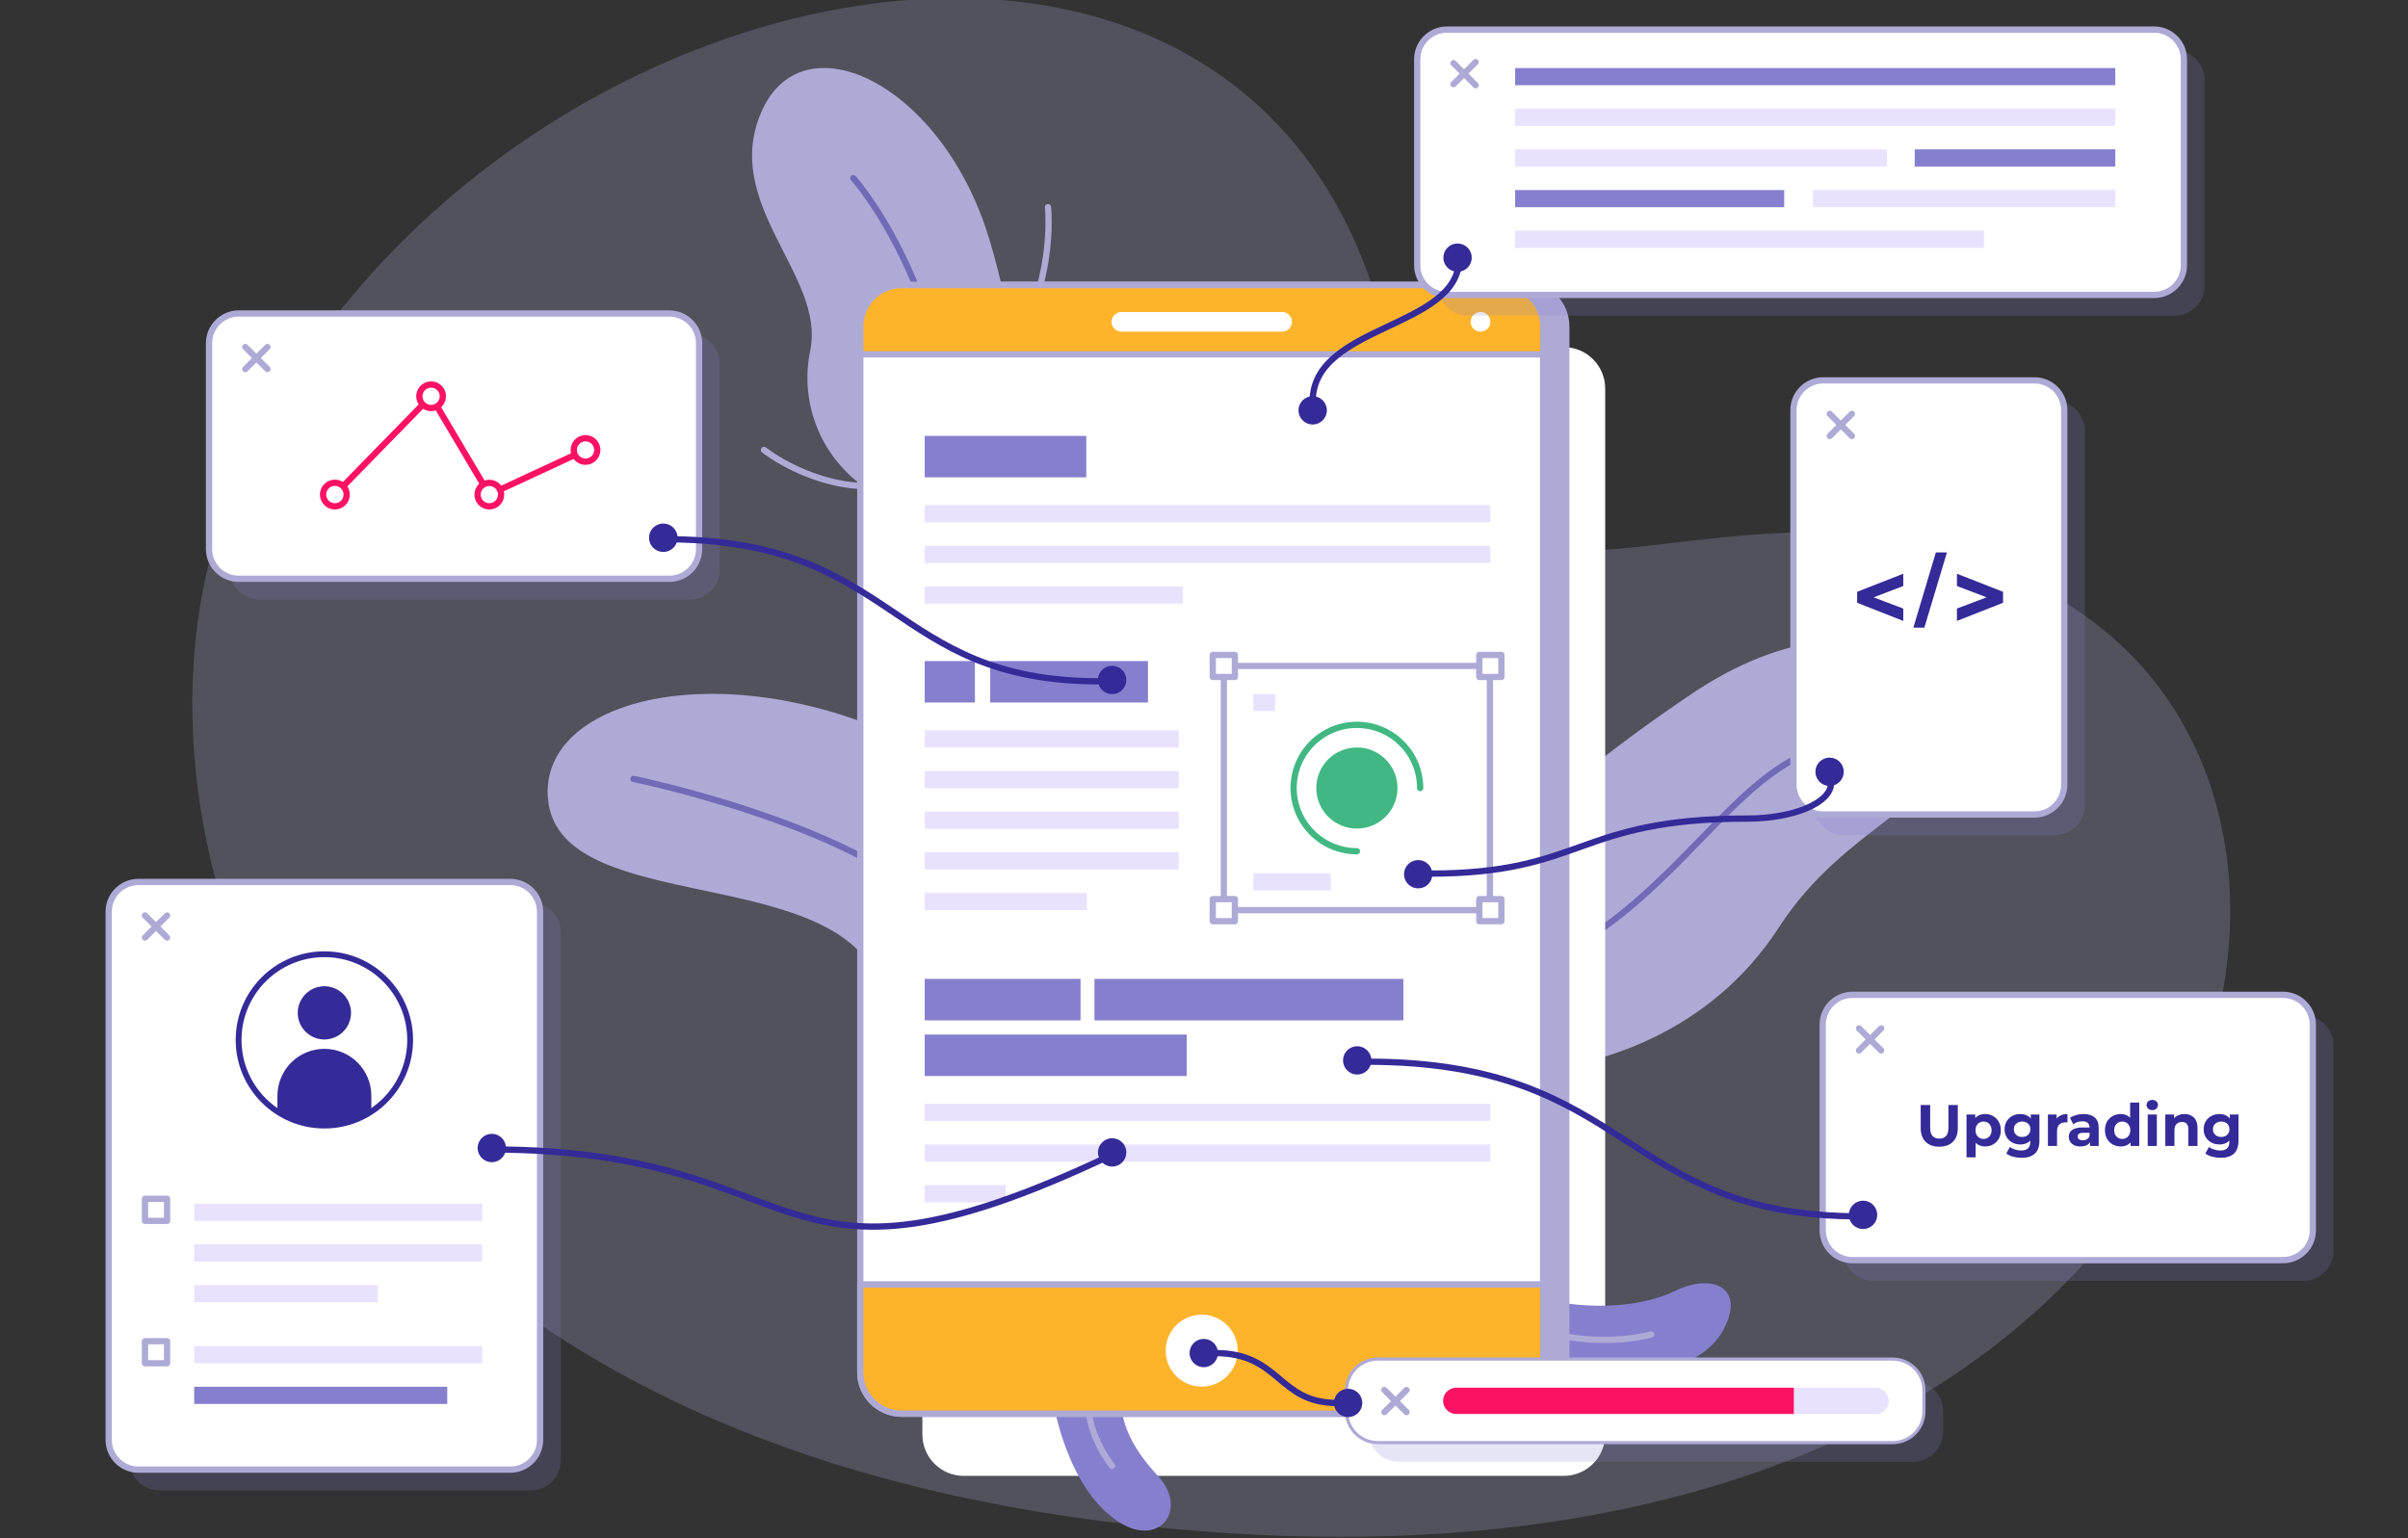 <svg width="576" height="368" viewBox="0 0 576 368" fill="none" xmlns="http://www.w3.org/2000/svg">
<rect x="0" y="0" width="576" height="368" fill="#333333" stroke="none"/>
<g clip-path="url(#clip0_12343_3747)">
<path d="M54.203 121.287C24.898 196.908 67.171 352.849 295.031 366.873C522.891 380.897 577.431 206.597 501 149C424.569 91.403 347.847 177.163 333.5 90C309.386 -56.5 104.962 -9.704 54.203 121.287Z" fill="#C8CEFF" fill-opacity="0.2"/>
<path d="M363.131 256.324C382.447 255.655 409.318 246.908 425.517 221.868C441.716 196.828 466 192.692 467.479 174.716C468.959 156.74 441.176 141.45 404.638 166.007C368.099 190.563 349.323 211.802 349.323 211.802L363.131 256.324Z" fill="#AEAAD6"/>
<path opacity="0.5" d="M356.571 235.169C398.152 223.421 411.895 184.726 436.431 178.824" stroke="#342A98" stroke-width="1.5" stroke-linecap="round" stroke-linejoin="round"/>
<path d="M374.063 83.05H230.534C225.067 83.05 220.634 87.478 220.634 92.94V343.193C220.634 348.655 225.067 353.083 230.534 353.083H374.063C379.531 353.083 383.963 348.655 383.963 343.193V92.94C383.963 87.478 379.531 83.05 374.063 83.05Z" fill="white"/>
<path d="M219.344 121.762C215.147 120.996 211.145 119.399 207.576 117.063C204.006 114.727 200.941 111.701 198.561 108.163C196.182 104.625 194.535 100.646 193.72 96.462C192.905 92.278 192.936 87.974 193.813 83.802C197.535 65.9 172.218 48.742 182.276 26.434C192.334 4.127 225.709 20.309 236.753 57.572C247.797 94.835 242.149 115.423 242.149 115.423L219.344 121.762Z" fill="#AEAAD6"/>
<path opacity="0.5" d="M204.113 42.617C204.113 42.617 227.16 67.796 230.11 118.787" stroke="#342A98" stroke-width="1.5" stroke-linecap="round" stroke-linejoin="round"/>
<path d="M250.678 49.571C250.678 49.571 251.925 60.158 247.273 73.44" stroke="#AEAAD6" stroke-width="1.5" stroke-linecap="round" stroke-linejoin="round"/>
<path d="M182.756 107.645C182.756 107.645 194.461 117.023 209.683 116.289" stroke="#AEAAD6" stroke-width="1.5" stroke-linecap="round" stroke-linejoin="round"/>
<path d="M365 309.714C378.361 313.757 392.169 313.023 400.813 308.785C409.456 304.546 417.728 307.93 412.229 318.163C405.604 330.479 382.595 331.176 366.405 324.958L365 309.714Z" fill="#867FCE"/>
<path d="M365.773 317.614C365.773 317.614 380.055 322.94 394.961 319.268" stroke="#AEAAD6" stroke-width="1.5" stroke-linecap="round" stroke-linejoin="round"/>
<path d="M252 335.636C252 335.636 255.229 356.503 267.938 364.311C277.503 370.194 284.314 361.002 276.954 353.083C270.144 345.758 267.38 339.029 268.301 331.993L252 335.636Z" fill="#867FCE"/>
<path d="M260.801 331.993C260.801 331.993 258.01 340.042 266.011 350.703" stroke="#AEAAD6" stroke-width="1.5" stroke-linecap="round" stroke-linejoin="round"/>
<path d="M207.698 230.264C191.915 207.752 133.75 217.599 131.098 191.343C128.447 165.087 179.92 154.59 227 182.613V235L207.698 230.264Z" fill="#AEAAD6"/>
<path opacity="0.5" d="M151.529 186.346C151.529 186.346 204.001 197.077 224.413 217.661" stroke="#342A98" stroke-width="1.5" stroke-linecap="round" stroke-linejoin="round"/>
<path d="M364.758 68.179H221.229C215.761 68.179 211.329 72.607 211.329 78.069V328.321C211.329 333.783 215.761 338.211 221.229 338.211H364.758C370.226 338.211 374.658 333.783 374.658 328.321V78.069C374.658 72.607 370.226 68.179 364.758 68.179Z" fill="#AEAAD6" stroke="#AEAAD6" stroke-width="1.5" stroke-linecap="round" stroke-linejoin="round"/>
<path d="M359.213 68.179H215.684C210.216 68.179 205.784 72.607 205.784 78.069V328.321C205.784 333.783 210.216 338.211 215.684 338.211H359.213C364.681 338.211 369.113 333.783 369.113 328.321V78.069C369.113 72.607 364.681 68.179 359.213 68.179Z" fill="white" stroke="#AEAAD6" stroke-width="1.5" stroke-linecap="round" stroke-linejoin="round"/>
<path d="M215.684 338.211H359.213C360.517 338.217 361.81 337.966 363.016 337.472C364.223 336.977 365.319 336.25 366.244 335.331C367.168 334.412 367.901 333.32 368.402 332.117C368.902 330.914 369.16 329.624 369.16 328.321V307.278H205.784V328.321C205.784 329.62 206.04 330.906 206.538 332.106C207.035 333.306 207.764 334.396 208.684 335.314C209.603 336.233 210.694 336.961 211.896 337.458C213.097 337.955 214.384 338.211 215.684 338.211Z" fill="#FDB42B" stroke="#AEAAD6" stroke-width="1.5" stroke-linecap="round" stroke-linejoin="round"/>
<path d="M287.448 331.733C292.207 331.733 296.064 327.879 296.064 323.126C296.064 318.372 292.207 314.519 287.448 314.519C282.69 314.519 278.833 318.372 278.833 323.126C278.833 327.879 282.69 331.733 287.448 331.733Z" fill="white"/>
<path d="M359.213 68.179H215.684C214.382 68.179 213.094 68.435 211.891 68.933C210.689 69.432 209.597 70.162 208.677 71.082C207.758 72.002 207.029 73.095 206.532 74.297C206.036 75.499 205.782 76.787 205.784 78.087V84.779H369.16V78.087C369.162 76.783 368.906 75.491 368.407 74.286C367.908 73.081 367.175 71.987 366.25 71.066C365.326 70.145 364.228 69.416 363.02 68.92C361.813 68.425 360.519 68.173 359.213 68.179Z" fill="#FDB42B" stroke="#AEAAD6" stroke-width="1.5" stroke-linecap="round" stroke-linejoin="round"/>
<path d="M268.198 74.648H306.699C307.321 74.648 307.917 74.895 308.357 75.334C308.797 75.773 309.044 76.369 309.044 76.99C309.045 77.299 308.985 77.604 308.868 77.89C308.751 78.175 308.578 78.434 308.36 78.653C308.143 78.871 307.884 79.044 307.599 79.163C307.313 79.281 307.008 79.342 306.699 79.342H268.198C267.58 79.332 266.991 79.08 266.557 78.64C266.124 78.2 265.881 77.608 265.881 76.99C265.883 76.375 266.127 75.784 266.56 75.347C266.994 74.909 267.581 74.658 268.198 74.648Z" fill="white"/>
<path d="M356.497 76.99C356.497 76.525 356.358 76.07 356.099 75.683C355.84 75.296 355.472 74.995 355.041 74.817C354.611 74.639 354.137 74.593 353.68 74.685C353.223 74.776 352.804 75.001 352.475 75.331C352.146 75.661 351.922 76.081 351.833 76.537C351.743 76.994 351.791 77.467 351.97 77.897C352.15 78.326 352.453 78.693 352.842 78.95C353.23 79.207 353.686 79.344 354.152 79.342C354.461 79.342 354.766 79.281 355.051 79.163C355.336 79.044 355.595 78.871 355.813 78.653C356.031 78.434 356.203 78.175 356.321 77.89C356.438 77.604 356.498 77.299 356.497 76.99Z" fill="white"/>
<path d="M259.843 104.28H221.192V114.197H259.843V104.28Z" fill="#867FCE"/>
<path d="M356.497 120.843H221.192V124.951H356.497V120.843Z" fill="#E8E2FF"/>
<path d="M356.497 130.575H221.192V134.683H356.497V130.575Z" fill="#E8E2FF"/>
<path d="M282.955 140.297H221.192V144.405H282.955V140.297Z" fill="#E8E2FF"/>
<path d="M356.497 264.067H221.192V268.175H356.497V264.067Z" fill="#E8E2FF"/>
<path d="M356.497 273.798H221.192V277.907H356.497V273.798Z" fill="#E8E2FF"/>
<path d="M240.583 283.521H221.192V287.629H240.583V283.521Z" fill="#E8E2FF"/>
<path d="M258.475 234.193H221.192V244.111H258.475V234.193Z" fill="#867FCE"/>
<path d="M283.867 247.503H221.192V257.421H283.867V247.503Z" fill="#867FCE"/>
<path d="M335.701 234.193H261.796V244.111H335.701V234.193Z" fill="#867FCE"/>
<path d="M233.204 158.152H221.192V168.07H233.204V158.152Z" fill="#867FCE"/>
<path d="M274.599 158.152H236.861V168.07H274.599V158.152Z" fill="#867FCE"/>
<path d="M281.978 174.716H221.192V178.824H281.978V174.716Z" fill="#E8E2FF"/>
<path d="M281.978 184.447H221.192V188.556H281.978V184.447Z" fill="#E8E2FF"/>
<path d="M281.978 194.17H221.192V198.278H281.978V194.17Z" fill="#E8E2FF"/>
<path d="M281.978 203.901H221.192V208.01H281.978V203.901Z" fill="#E8E2FF"/>
<path d="M259.973 213.633H221.192V217.741H259.973V213.633Z" fill="#E8E2FF"/>
<path d="M356.394 159.324H292.743V217.741H356.394V159.324Z" fill="white" stroke="#AEAAD6" stroke-width="1.5" stroke-linecap="round" stroke-linejoin="round"/>
<path d="M295.385 156.684H290.101V161.963H295.385V156.684Z" fill="white" stroke="#AEAAD6" stroke-width="1.5" stroke-linecap="round" stroke-linejoin="round"/>
<path d="M359.138 156.684H353.854V161.963H359.138V156.684Z" fill="white" stroke="#AEAAD6" stroke-width="1.5" stroke-linecap="round" stroke-linejoin="round"/>
<path d="M295.385 215.102H290.101V220.381H295.385V215.102Z" fill="white" stroke="#AEAAD6" stroke-width="1.5" stroke-linecap="round" stroke-linejoin="round"/>
<path d="M359.138 215.102H353.854V220.381H359.138V215.102Z" fill="white" stroke="#AEAAD6" stroke-width="1.5" stroke-linecap="round" stroke-linejoin="round"/>
<path d="M339.711 188.528C339.711 185.537 338.823 182.613 337.16 180.126C335.496 177.639 333.132 175.701 330.366 174.556C327.6 173.412 324.556 173.112 321.619 173.696C318.683 174.279 315.986 175.72 313.868 177.834C311.751 179.949 310.31 182.644 309.725 185.577C309.141 188.511 309.441 191.552 310.587 194.315C311.733 197.078 313.673 199.44 316.162 201.102C318.652 202.763 321.579 203.65 324.573 203.65" fill="white"/>
<path d="M339.711 188.528C339.711 185.537 338.823 182.613 337.16 180.126C335.496 177.639 333.132 175.701 330.366 174.556C327.6 173.412 324.556 173.112 321.619 173.696C318.683 174.279 315.986 175.72 313.868 177.834C311.751 179.949 310.31 182.644 309.725 185.577C309.141 188.511 309.441 191.552 310.587 194.315C311.733 197.078 313.673 199.44 316.162 201.102C318.652 202.763 321.579 203.65 324.573 203.65" stroke="#41B883" stroke-width="1.5" stroke-linecap="round" stroke-linejoin="round"/>
<path d="M324.573 198.232C329.938 198.232 334.287 193.887 334.287 188.528C334.287 183.169 329.938 178.824 324.573 178.824C319.208 178.824 314.859 183.169 314.859 188.528C314.859 193.887 319.208 198.232 324.573 198.232Z" fill="#41B883"/>
<path d="M305.015 166.007H299.795V170.115H305.015V166.007Z" fill="#E8E2FF"/>
<path d="M318.339 208.921H299.795V213.029H318.339V208.921Z" fill="#E8E2FF"/>
<g style="mix-blend-mode:multiply" opacity="0.45">
<g style="mix-blend-mode:multiply" opacity="0.45">
<path d="M520.22 12.029H351.076C347.14 12.029 343.949 15.217 343.949 19.149V68.383C343.949 72.316 347.14 75.503 351.076 75.503H520.22C524.157 75.503 527.348 72.316 527.348 68.383V19.149C527.348 15.217 524.157 12.029 520.22 12.029Z" fill="#867FCE"/>
</g>
</g>
<path d="M515.271 7.084H346.127C342.191 7.084 339 10.272 339 14.204V63.438C339 67.371 342.191 70.558 346.127 70.558H515.271C519.207 70.558 522.398 67.371 522.398 63.438V14.204C522.398 10.272 519.207 7.084 515.271 7.084Z" fill="white"/>
<path d="M515.271 7.084H346.127C342.191 7.084 339 10.272 339 14.204V63.438C339 67.371 342.191 70.558 346.127 70.558H515.271C519.207 70.558 522.398 67.371 522.398 63.438V14.204C522.398 10.272 519.207 7.084 515.271 7.084Z" stroke="#AEAAD6" stroke-width="1.5" stroke-linecap="round" stroke-linejoin="round"/>
<path d="M347.681 20.137L352.975 14.857" stroke="#AEAAD6" stroke-width="1.5" stroke-linecap="round" stroke-linejoin="round"/>
<path d="M347.681 15.106L352.975 20.385" stroke="#AEAAD6" stroke-width="1.5" stroke-linecap="round" stroke-linejoin="round"/>
<path d="M505.985 16.277H362.428V20.385H505.985V16.277Z" fill="#867FCE"/>
<path d="M505.985 26.008H362.428V30.117H505.985V26.008Z" fill="#E8E2FF"/>
<path d="M451.387 35.731H362.428V39.839H451.387V35.731Z" fill="#E8E2FF"/>
<path d="M505.986 35.731H458.012V39.839H505.986V35.731Z" fill="#867FCE"/>
<path d="M426.787 45.462H362.428V49.571H426.787V45.462Z" fill="#867FCE"/>
<path d="M505.985 45.462H433.671V49.571H505.985V45.462Z" fill="#E8E2FF"/>
<path d="M474.574 55.194H362.428V59.302H474.574V55.194Z" fill="#E8E2FF"/>
<path d="M314 96C314 77.669 349 78.556 349 62" stroke="#342A98" stroke-width="1.5" stroke-linecap="round" stroke-linejoin="round"/>
<path d="M348.652 59C347.95 59 347.277 59.278 346.78 59.773C346.283 60.267 346.002 60.939 346 61.64C346.002 62.341 346.283 63.012 346.78 63.507C347.277 64.002 347.95 64.279 348.652 64.279C349.353 64.279 350.025 64.001 350.52 63.506C351.016 63.011 351.294 62.34 351.294 61.64C351.294 60.94 351.016 60.268 350.52 59.773C350.025 59.278 349.353 59 348.652 59Z" fill="#342A98" stroke="#342A98" stroke-width="1.5" stroke-linecap="round" stroke-linejoin="round"/>
<path d="M313.994 95.524C313.293 95.524 312.621 95.802 312.126 96.297C311.63 96.792 311.352 97.464 311.352 98.164C311.352 98.865 311.63 99.537 312.125 100.034C312.62 100.53 313.292 100.81 313.994 100.813C314.697 100.81 315.37 100.531 315.866 100.034C316.363 99.538 316.643 98.866 316.646 98.164C316.643 97.463 316.363 96.791 315.866 96.297C315.369 95.802 314.696 95.524 313.994 95.524Z" fill="#342A98" stroke="#342A98" stroke-width="1.5" stroke-linecap="round" stroke-linejoin="round"/>
<g style="mix-blend-mode:multiply" opacity="0.45">
<g style="mix-blend-mode:multiply" opacity="0.45">
<path d="M165.049 79.945H62.077C58.141 79.945 54.95 83.132 54.95 87.065V136.299C54.95 140.231 58.141 143.419 62.077 143.419H165.049C168.985 143.419 172.176 140.231 172.176 136.299V87.065C172.176 83.132 168.985 79.945 165.049 79.945Z" fill="#867FCE"/>
</g>
</g>
<path d="M160.099 75H57.127C53.191 75 50 78.188 50 82.12V131.354C50 135.286 53.191 138.474 57.127 138.474H160.099C164.035 138.474 167.226 135.286 167.226 131.354V82.12C167.226 78.188 164.035 75 160.099 75Z" fill="white"/>
<path d="M160.099 75H57.127C53.191 75 50 78.188 50 82.12V131.354C50 135.286 53.191 138.474 57.127 138.474H160.099C164.035 138.474 167.226 135.286 167.226 131.354V82.12C167.226 78.188 164.035 75 160.099 75Z" stroke="#AEAAD6" stroke-width="1.5" stroke-linecap="round" stroke-linejoin="round"/>
<path d="M58.681 88.301L63.975 83.021" stroke="#AEAAD6" stroke-width="1.5" stroke-linecap="round" stroke-linejoin="round"/>
<path d="M58.681 83.021L63.975 88.301" stroke="#AEAAD6" stroke-width="1.5" stroke-linecap="round" stroke-linejoin="round"/>
<path d="M80.116 118.329L103.095 94.802L117.053 118.329L140.057 107.652" stroke="#FC1264" stroke-width="1.5" stroke-linecap="round" stroke-linejoin="round"/>
<path d="M82.928 118.329C82.931 117.77 82.767 117.222 82.457 116.756C82.148 116.29 81.707 115.927 81.19 115.711C80.674 115.496 80.105 115.439 79.555 115.548C79.006 115.656 78.502 115.925 78.106 116.321C77.71 116.716 77.441 117.22 77.332 117.769C77.224 118.317 77.281 118.886 77.496 119.402C77.712 119.918 78.076 120.358 78.542 120.667C79.008 120.977 79.556 121.14 80.116 121.138C80.862 121.138 81.577 120.842 82.105 120.315C82.632 119.788 82.928 119.074 82.928 118.329Z" fill="white" stroke="#FC1264" stroke-width="1.5" stroke-linecap="round" stroke-linejoin="round"/>
<path d="M142.869 107.652C142.869 107.094 142.702 106.548 142.39 106.085C142.078 105.622 141.635 105.262 141.118 105.051C140.6 104.841 140.032 104.789 139.485 104.902C138.938 105.016 138.437 105.29 138.046 105.689C137.655 106.088 137.393 106.595 137.292 107.144C137.19 107.693 137.255 108.26 137.478 108.772C137.7 109.284 138.071 109.718 138.541 110.019C139.012 110.32 139.562 110.474 140.121 110.461C140.855 110.444 141.554 110.141 142.068 109.616C142.582 109.091 142.869 108.386 142.869 107.652Z" fill="white" stroke="#FC1264" stroke-width="1.5" stroke-linecap="round" stroke-linejoin="round"/>
<path d="M119.865 118.329C119.865 117.773 119.7 117.23 119.391 116.768C119.082 116.306 118.643 115.946 118.129 115.734C117.615 115.521 117.05 115.465 116.505 115.574C115.959 115.682 115.458 115.95 115.065 116.343C114.672 116.735 114.404 117.236 114.295 117.781C114.187 118.326 114.242 118.89 114.455 119.404C114.668 119.917 115.028 120.356 115.491 120.664C115.953 120.973 116.497 121.138 117.053 121.138C117.799 121.138 118.514 120.842 119.041 120.315C119.569 119.788 119.865 119.074 119.865 118.329Z" fill="white" stroke="#FC1264" stroke-width="1.5" stroke-linecap="round" stroke-linejoin="round"/>
<path d="M105.932 94.802C105.932 94.246 105.768 93.703 105.459 93.241C105.15 92.779 104.71 92.419 104.197 92.206C103.683 91.994 103.117 91.938 102.572 92.046C102.026 92.155 101.525 92.422 101.132 92.815C100.739 93.208 100.471 93.709 100.363 94.254C100.254 94.799 100.31 95.363 100.523 95.877C100.735 96.39 101.096 96.829 101.558 97.137C102.021 97.446 102.564 97.611 103.121 97.611C103.866 97.611 104.582 97.315 105.109 96.788C105.636 96.261 105.932 95.547 105.932 94.802Z" fill="white" stroke="#FC1264" stroke-width="1.5" stroke-linecap="round" stroke-linejoin="round"/>
<path d="M159 129C215.071 129 212.357 163 263 163" stroke="#342A98" stroke-width="1.5" stroke-linecap="round" stroke-linejoin="round"/>
<path d="M268.672 162.67C268.672 162.323 268.604 161.98 268.471 161.66C268.338 161.339 268.144 161.048 267.898 160.803C267.653 160.558 267.362 160.364 267.041 160.231C266.72 160.098 266.377 160.03 266.03 160.03C265.681 160.028 265.336 160.094 265.013 160.226C264.69 160.357 264.397 160.551 264.149 160.797C263.902 161.042 263.706 161.334 263.572 161.655C263.438 161.977 263.369 162.321 263.369 162.67C263.369 163.37 263.647 164.041 264.143 164.536C264.638 165.031 265.31 165.309 266.011 165.309C266.36 165.312 266.705 165.245 267.028 165.114C267.351 164.982 267.644 164.788 267.892 164.543C268.139 164.297 268.335 164.006 268.469 163.684C268.603 163.363 268.672 163.018 268.672 162.67Z" fill="#342A98" stroke="#342A98" stroke-width="1.5" stroke-linecap="round" stroke-linejoin="round"/>
<path d="M161.322 128.64C161.322 128.29 161.253 127.944 161.118 127.621C160.982 127.298 160.784 127.006 160.535 126.76C160.286 126.515 159.99 126.321 159.665 126.19C159.34 126.06 158.993 125.995 158.643 126C157.942 126 157.27 126.278 156.774 126.773C156.278 127.268 156 127.94 156 128.64C155.998 128.988 156.064 129.333 156.196 129.656C156.328 129.978 156.522 130.271 156.767 130.519C157.013 130.766 157.305 130.962 157.627 131.096C157.949 131.229 158.294 131.298 158.643 131.298C158.994 131.303 159.343 131.238 159.669 131.106C159.996 130.975 160.292 130.779 160.542 130.532C160.791 130.284 160.989 129.989 161.123 129.665C161.257 129.34 161.325 128.991 161.322 128.64Z" fill="#342A98" stroke="#342A98" stroke-width="1.5" stroke-linecap="round" stroke-linejoin="round"/>
<g style="mix-blend-mode:multiply" opacity="0.45">
<g style="mix-blend-mode:multiply" opacity="0.45">
<path d="M127.009 215.945H38.077C34.141 215.945 30.95 219.132 30.95 223.065V349.418C30.95 353.35 34.141 356.538 38.077 356.538H127.009C130.945 356.538 134.136 353.35 134.136 349.418V223.065C134.136 219.132 130.945 215.945 127.009 215.945Z" fill="#867FCE"/>
</g>
</g>
<path d="M122.058 211H33.127C29.191 211 26 214.188 26 218.12V344.473C26 348.405 29.191 351.593 33.127 351.593H122.058C125.995 351.593 129.185 348.405 129.185 344.473V218.12C129.185 214.188 125.995 211 122.058 211Z" fill="white"/>
<path d="M122.058 211H33.127C29.191 211 26 214.188 26 218.12V344.473C26 348.405 29.191 351.593 33.127 351.593H122.058C125.995 351.593 129.185 348.405 129.185 344.473V218.12C129.185 214.188 125.995 211 122.058 211Z" stroke="#AEAAD6" stroke-width="1.5" stroke-linecap="round" stroke-linejoin="round"/>
<path d="M34.681 224.301L39.966 219.021" stroke="#AEAAD6" stroke-width="1.5" stroke-linecap="round" stroke-linejoin="round"/>
<path d="M34.681 219.021L39.966 224.301" stroke="#AEAAD6" stroke-width="1.5" stroke-linecap="round" stroke-linejoin="round"/>
<path d="M88.823 262.14V265.923C85.487 268.11 81.583 269.275 77.593 269.275C73.602 269.275 69.699 268.11 66.362 265.923V262.14C66.362 259.165 67.546 256.311 69.652 254.207C71.758 252.103 74.614 250.921 77.593 250.921C80.571 250.921 83.428 252.103 85.534 254.207C87.64 256.311 88.823 259.165 88.823 262.14ZM77.593 248.681C78.853 248.681 80.085 248.308 81.134 247.608C82.182 246.908 82.999 245.914 83.481 244.751C83.963 243.587 84.09 242.307 83.844 241.072C83.598 239.837 82.991 238.703 82.099 237.812C81.208 236.922 80.072 236.315 78.836 236.07C77.6 235.824 76.318 235.95 75.154 236.432C73.989 236.914 72.994 237.73 72.293 238.777C71.593 239.824 71.219 241.055 71.219 242.314C71.219 244.003 71.891 245.622 73.086 246.816C74.281 248.01 75.902 248.681 77.593 248.681Z" fill="#342A98"/>
<path fill-rule="evenodd" clip-rule="evenodd" d="M77.593 228.985C66.646 228.985 57.773 237.85 57.773 248.783C57.773 259.717 66.646 268.582 77.593 268.582C88.54 268.582 97.413 259.717 97.413 248.783C97.413 237.85 88.54 228.985 77.593 228.985ZM56.38 248.783C56.38 237.079 65.878 227.592 77.593 227.592C89.308 227.592 98.805 237.079 98.805 248.783C98.805 260.488 89.308 269.975 77.593 269.975C65.878 269.975 56.38 260.488 56.38 248.783Z" fill="#342A98"/>
<path d="M39.966 286.799H34.681V292.079H39.966V286.799Z" fill="white" stroke="#AEAAD6" stroke-width="1.5" stroke-linecap="round" stroke-linejoin="round"/>
<path d="M115.34 287.97H46.451V292.078H115.34V287.97Z" fill="#E8E2FF"/>
<path d="M115.34 297.702H46.451V301.81H115.34V297.702Z" fill="#E8E2FF"/>
<path d="M90.404 307.433H46.451V311.542H90.404V307.433Z" fill="#E8E2FF"/>
<path d="M39.966 320.864H34.681V326.144H39.966V320.864Z" fill="white" stroke="#AEAAD6" stroke-width="1.5" stroke-linecap="round" stroke-linejoin="round"/>
<path d="M115.34 322.036H46.451V326.144H115.34V322.036Z" fill="#E8E2FF"/>
<path d="M106.985 331.767H46.451V335.875H106.985V331.767Z" fill="#867FCE"/>
<path d="M117.5 275C195.676 275 183 315.5 265.5 276.5" stroke="#342A98" stroke-width="1.5" stroke-linecap="round" stroke-linejoin="round"/>
<path d="M268.672 275.694C268.672 276.395 268.394 277.068 267.899 277.564C267.403 278.061 266.731 278.341 266.03 278.343C265.328 278.341 264.656 278.061 264.161 277.564C263.665 277.068 263.387 276.395 263.387 275.694C263.387 274.994 263.666 274.323 264.161 273.828C264.657 273.333 265.329 273.055 266.03 273.055C266.73 273.055 267.403 273.333 267.898 273.828C268.394 274.323 268.672 274.994 268.672 275.694Z" fill="#342A98" stroke="#342A98" stroke-width="1.5" stroke-linecap="round" stroke-linejoin="round"/>
<path d="M120.285 274.649C120.285 275.349 120.006 276.021 119.511 276.516C119.015 277.011 118.343 277.289 117.642 277.289C116.942 277.289 116.27 277.011 115.774 276.516C115.278 276.021 115 275.349 115 274.649C115 273.955 115.273 273.288 115.76 272.792C116.247 272.297 116.91 272.012 117.605 272C117.956 271.996 118.304 272.062 118.629 272.194C118.954 272.325 119.249 272.52 119.498 272.766C119.748 273.012 119.945 273.306 120.08 273.629C120.215 273.952 120.285 274.299 120.285 274.649Z" fill="#342A98" stroke="#342A98" stroke-width="1.5" stroke-linecap="round" stroke-linejoin="round"/>
<g style="mix-blend-mode:multiply" opacity="0.45">
<g style="mix-blend-mode:multiply" opacity="0.45">
<path d="M551.048 242.945H448.077C444.141 242.945 440.95 246.132 440.95 250.065V299.299C440.95 303.231 444.141 306.419 448.077 306.419H551.048C554.984 306.419 558.175 303.231 558.175 299.299V250.065C558.175 246.132 554.984 242.945 551.048 242.945Z" fill="#867FCE"/>
</g>
</g>
<path d="M546.099 238H443.127C439.191 238 436 241.188 436 245.12V294.354C436 298.286 439.191 301.474 443.127 301.474H546.099C550.035 301.474 553.226 298.286 553.226 294.354V245.12C553.226 241.188 550.035 238 546.099 238Z" fill="white"/>
<path d="M546.099 238H443.127C439.191 238 436 241.188 436 245.12V294.354C436 298.286 439.191 301.474 443.127 301.474H546.099C550.035 301.474 553.226 298.286 553.226 294.354V245.12C553.226 241.188 550.035 238 546.099 238Z" stroke="#AEAAD6" stroke-width="1.5" stroke-linecap="round" stroke-linejoin="round"/>
<path d="M444.681 251.31L449.975 246.021" stroke="#AEAAD6" stroke-width="1.5" stroke-linecap="round" stroke-linejoin="round"/>
<path d="M444.681 246.021L449.975 251.31" stroke="#AEAAD6" stroke-width="1.5" stroke-linecap="round" stroke-linejoin="round"/>
<path d="M463.873 274.332C462.482 274.332 461.395 273.945 460.611 273.17C459.827 272.395 459.435 271.289 459.435 269.852V264.364H461.703V269.768C461.703 270.701 461.894 271.373 462.277 271.784C462.659 272.195 463.196 272.4 463.887 272.4C464.577 272.4 465.114 272.195 465.497 271.784C465.879 271.373 466.071 270.701 466.071 269.768V264.364H468.311V269.852C468.311 271.289 467.919 272.395 467.135 273.17C466.351 273.945 465.263 274.332 463.873 274.332ZM474.85 274.276C474.215 274.276 473.66 274.136 473.184 273.856C472.708 273.576 472.334 273.151 472.064 272.582C471.802 272.003 471.672 271.275 471.672 270.398C471.672 269.511 471.798 268.783 472.05 268.214C472.302 267.645 472.666 267.22 473.142 266.94C473.618 266.66 474.187 266.52 474.85 266.52C475.559 266.52 476.194 266.683 476.754 267.01C477.323 267.327 477.771 267.775 478.098 268.354C478.434 268.933 478.602 269.614 478.602 270.398C478.602 271.191 478.434 271.877 478.098 272.456C477.771 273.035 477.323 273.483 476.754 273.8C476.194 274.117 475.559 274.276 474.85 274.276ZM470.398 276.88V266.632H472.484V268.172L472.442 270.412L472.582 272.638V276.88H470.398ZM474.472 272.484C474.836 272.484 475.158 272.4 475.438 272.232C475.727 272.064 475.956 271.826 476.124 271.518C476.301 271.201 476.39 270.827 476.39 270.398C476.39 269.959 476.301 269.586 476.124 269.278C475.956 268.97 475.727 268.732 475.438 268.564C475.158 268.396 474.836 268.312 474.472 268.312C474.108 268.312 473.781 268.396 473.492 268.564C473.202 268.732 472.974 268.97 472.806 269.278C472.638 269.586 472.554 269.959 472.554 270.398C472.554 270.827 472.638 271.201 472.806 271.518C472.974 271.826 473.202 272.064 473.492 272.232C473.781 272.4 474.108 272.484 474.472 272.484ZM483.606 276.992C482.896 276.992 482.21 276.903 481.548 276.726C480.894 276.558 480.348 276.301 479.91 275.956L480.778 274.388C481.095 274.649 481.496 274.855 481.982 275.004C482.476 275.163 482.962 275.242 483.438 275.242C484.212 275.242 484.772 275.069 485.118 274.724C485.472 274.379 485.65 273.865 485.65 273.184V272.05L485.79 270.16L485.762 268.256V266.632H487.834V272.904C487.834 274.304 487.47 275.335 486.742 275.998C486.014 276.661 484.968 276.992 483.606 276.992ZM483.27 273.8C482.57 273.8 481.935 273.651 481.366 273.352C480.806 273.044 480.353 272.619 480.008 272.078C479.672 271.527 479.504 270.888 479.504 270.16C479.504 269.423 479.672 268.783 480.008 268.242C480.353 267.691 480.806 267.267 481.366 266.968C481.935 266.669 482.57 266.52 483.27 266.52C483.904 266.52 484.464 266.651 484.95 266.912C485.435 267.164 485.813 267.561 486.084 268.102C486.354 268.634 486.49 269.32 486.49 270.16C486.49 270.991 486.354 271.677 486.084 272.218C485.813 272.75 485.435 273.147 484.95 273.408C484.464 273.669 483.904 273.8 483.27 273.8ZM483.704 272.008C484.086 272.008 484.427 271.933 484.726 271.784C485.024 271.625 485.258 271.406 485.426 271.126C485.594 270.846 485.678 270.524 485.678 270.16C485.678 269.787 485.594 269.465 485.426 269.194C485.258 268.914 485.024 268.699 484.726 268.55C484.427 268.391 484.086 268.312 483.704 268.312C483.321 268.312 482.98 268.391 482.682 268.55C482.383 268.699 482.145 268.914 481.968 269.194C481.8 269.465 481.716 269.787 481.716 270.16C481.716 270.524 481.8 270.846 481.968 271.126C482.145 271.406 482.383 271.625 482.682 271.784C482.98 271.933 483.321 272.008 483.704 272.008ZM489.866 274.164V266.632H491.952V268.76L491.658 268.144C491.882 267.612 492.242 267.211 492.736 266.94C493.231 266.66 493.833 266.52 494.542 266.52V268.536C494.449 268.527 494.365 268.522 494.29 268.522C494.216 268.513 494.136 268.508 494.052 268.508C493.455 268.508 492.97 268.681 492.596 269.026C492.232 269.362 492.05 269.889 492.05 270.608V274.164H489.866ZM499.969 274.164V272.694L499.829 272.372V269.74C499.829 269.273 499.684 268.909 499.395 268.648C499.115 268.387 498.681 268.256 498.093 268.256C497.692 268.256 497.295 268.321 496.903 268.452C496.52 268.573 496.194 268.741 495.923 268.956L495.139 267.43C495.55 267.141 496.044 266.917 496.623 266.758C497.202 266.599 497.79 266.52 498.387 266.52C499.535 266.52 500.426 266.791 501.061 267.332C501.696 267.873 502.013 268.718 502.013 269.866V274.164H499.969ZM497.673 274.276C497.085 274.276 496.581 274.178 496.161 273.982C495.741 273.777 495.419 273.501 495.195 273.156C494.971 272.811 494.859 272.423 494.859 271.994C494.859 271.546 494.966 271.154 495.181 270.818C495.405 270.482 495.755 270.221 496.231 270.034C496.707 269.838 497.328 269.74 498.093 269.74H500.095V271.014H498.331C497.818 271.014 497.463 271.098 497.267 271.266C497.08 271.434 496.987 271.644 496.987 271.896C496.987 272.176 497.094 272.4 497.309 272.568C497.533 272.727 497.836 272.806 498.219 272.806C498.583 272.806 498.91 272.722 499.199 272.554C499.488 272.377 499.698 272.12 499.829 271.784L500.165 272.792C500.006 273.277 499.717 273.646 499.297 273.898C498.877 274.15 498.336 274.276 497.673 274.276ZM507.278 274.276C506.569 274.276 505.93 274.117 505.36 273.8C504.791 273.473 504.338 273.021 504.002 272.442C503.676 271.863 503.512 271.182 503.512 270.398C503.512 269.605 503.676 268.919 504.002 268.34C504.338 267.761 504.791 267.313 505.36 266.996C505.93 266.679 506.569 266.52 507.278 266.52C507.913 266.52 508.468 266.66 508.944 266.94C509.42 267.22 509.789 267.645 510.05 268.214C510.312 268.783 510.442 269.511 510.442 270.398C510.442 271.275 510.316 272.003 510.064 272.582C509.812 273.151 509.448 273.576 508.972 273.856C508.506 274.136 507.941 274.276 507.278 274.276ZM507.656 272.484C508.011 272.484 508.333 272.4 508.622 272.232C508.912 272.064 509.14 271.826 509.308 271.518C509.486 271.201 509.574 270.827 509.574 270.398C509.574 269.959 509.486 269.586 509.308 269.278C509.14 268.97 508.912 268.732 508.622 268.564C508.333 268.396 508.011 268.312 507.656 268.312C507.292 268.312 506.966 268.396 506.676 268.564C506.387 268.732 506.154 268.97 505.976 269.278C505.808 269.586 505.724 269.959 505.724 270.398C505.724 270.827 505.808 271.201 505.976 271.518C506.154 271.826 506.387 272.064 506.676 272.232C506.966 272.4 507.292 272.484 507.656 272.484ZM509.63 274.164V272.624L509.672 270.384L509.532 268.158V263.776H511.716V274.164H509.63ZM513.738 274.164V266.632H515.922V274.164H513.738ZM514.83 265.582C514.428 265.582 514.102 265.465 513.85 265.232C513.598 264.999 513.472 264.709 513.472 264.364C513.472 264.019 513.598 263.729 513.85 263.496C514.102 263.263 514.428 263.146 514.83 263.146C515.231 263.146 515.558 263.258 515.81 263.482C516.062 263.697 516.188 263.977 516.188 264.322C516.188 264.686 516.062 264.989 515.81 265.232C515.567 265.465 515.24 265.582 514.83 265.582ZM522.526 266.52C523.124 266.52 523.656 266.641 524.122 266.884C524.598 267.117 524.972 267.481 525.242 267.976C525.513 268.461 525.648 269.087 525.648 269.852V274.164H523.464V270.188C523.464 269.581 523.329 269.133 523.058 268.844C522.797 268.555 522.424 268.41 521.938 268.41C521.593 268.41 521.28 268.485 521 268.634C520.73 268.774 520.515 268.993 520.356 269.292C520.207 269.591 520.132 269.973 520.132 270.44V274.164H517.948V266.632H520.034V268.718L519.642 268.088C519.913 267.584 520.3 267.197 520.804 266.926C521.308 266.655 521.882 266.52 522.526 266.52ZM531.225 276.992C530.516 276.992 529.83 276.903 529.167 276.726C528.514 276.558 527.968 276.301 527.529 275.956L528.397 274.388C528.714 274.649 529.116 274.855 529.601 275.004C530.096 275.163 530.581 275.242 531.057 275.242C531.832 275.242 532.392 275.069 532.737 274.724C533.092 274.379 533.269 273.865 533.269 273.184V272.05L533.409 270.16L533.381 268.256V266.632H535.453V272.904C535.453 274.304 535.089 275.335 534.361 275.998C533.633 276.661 532.588 276.992 531.225 276.992ZM530.889 273.8C530.189 273.8 529.554 273.651 528.985 273.352C528.425 273.044 527.972 272.619 527.627 272.078C527.291 271.527 527.123 270.888 527.123 270.16C527.123 269.423 527.291 268.783 527.627 268.242C527.972 267.691 528.425 267.267 528.985 266.968C529.554 266.669 530.189 266.52 530.889 266.52C531.524 266.52 532.084 266.651 532.569 266.912C533.054 267.164 533.432 267.561 533.703 268.102C533.974 268.634 534.109 269.32 534.109 270.16C534.109 270.991 533.974 271.677 533.703 272.218C533.432 272.75 533.054 273.147 532.569 273.408C532.084 273.669 531.524 273.8 530.889 273.8ZM531.323 272.008C531.706 272.008 532.046 271.933 532.345 271.784C532.644 271.625 532.877 271.406 533.045 271.126C533.213 270.846 533.297 270.524 533.297 270.16C533.297 269.787 533.213 269.465 533.045 269.194C532.877 268.914 532.644 268.699 532.345 268.55C532.046 268.391 531.706 268.312 531.323 268.312C530.94 268.312 530.6 268.391 530.301 268.55C530.002 268.699 529.764 268.914 529.587 269.194C529.419 269.465 529.335 269.787 529.335 270.16C529.335 270.524 529.419 270.846 529.587 271.126C529.764 271.406 530.002 271.625 530.301 271.784C530.6 271.933 530.94 272.008 531.323 272.008Z" fill="#342A98"/>
<path d="M327 254C390.619 254 387.54 291 445 291" stroke="#342A98" stroke-width="1.5" stroke-linecap="round" stroke-linejoin="round"/>
<path d="M448.294 290.64C448.294 289.94 448.016 289.268 447.52 288.773C447.025 288.278 446.353 288 445.652 288C444.95 288 444.277 288.278 443.78 288.773C443.283 289.267 443.002 289.939 443 290.64C443.002 291.341 443.283 292.012 443.78 292.507C444.277 293.002 444.95 293.279 445.652 293.279C446.353 293.279 447.025 293.001 447.52 292.506C448.016 292.011 448.294 291.34 448.294 290.64Z" fill="#342A98" stroke="#342A98" stroke-width="1.5" stroke-linecap="round" stroke-linejoin="round"/>
<path d="M327.29 253.684C327.29 252.984 327.011 252.313 326.516 251.818C326.02 251.323 325.348 251.045 324.647 251.045C323.947 251.045 323.274 251.323 322.779 251.818C322.283 252.313 322.005 252.984 322.005 253.684C322.005 254.384 322.283 255.056 322.779 255.551C323.274 256.046 323.947 256.324 324.647 256.324C325.348 256.324 326.02 256.046 326.516 255.551C327.011 255.056 327.29 254.384 327.29 253.684Z" fill="#342A98" stroke="#342A98" stroke-width="1.5" stroke-linecap="round" stroke-linejoin="round"/>
<g style="mix-blend-mode:multiply" opacity="0.45">
<g style="mix-blend-mode:multiply" opacity="0.45">
<path d="M457.663 330.459H334.548C330.611 330.459 327.42 333.647 327.42 337.579V342.58C327.42 346.512 330.611 349.699 334.548 349.699H457.663C461.599 349.699 464.79 346.512 464.79 342.58V337.579C464.79 333.647 461.599 330.459 457.663 330.459Z" fill="#867FCE"/>
</g>
</g>
<path d="M452.713 325.514H329.598C325.662 325.514 322.471 328.702 322.471 332.634V337.635C322.471 341.567 325.662 344.754 329.598 344.754H452.713C456.649 344.754 459.84 341.567 459.84 337.635V332.634C459.84 328.702 456.649 325.514 452.713 325.514Z" stroke="#AEAAD6" stroke-width="1.5" stroke-linecap="round" stroke-linejoin="round"/>
<path d="M452.713 325.514H329.597C325.661 325.514 322.47 328.702 322.47 332.634V337.635C322.47 341.567 325.661 344.755 329.597 344.755H452.713C456.649 344.755 459.84 341.567 459.84 337.635V332.634C459.84 328.702 456.649 325.514 452.713 325.514Z" fill="white"/>
<path d="M331.151 337.83L336.446 332.551" stroke="#AEAAD6" stroke-width="1.5" stroke-linecap="round" stroke-linejoin="round"/>
<path d="M331.151 332.551L336.446 337.83" stroke="#AEAAD6" stroke-width="1.5" stroke-linecap="round" stroke-linejoin="round"/>
<path d="M448.665 331.993H348.336C347.502 331.993 346.702 332.324 346.112 332.913C345.522 333.502 345.191 334.301 345.191 335.135C345.191 335.968 345.522 336.767 346.112 337.356C346.702 337.945 347.502 338.276 348.336 338.276H448.665C449.499 338.276 450.299 337.945 450.889 337.356C451.478 336.767 451.81 335.968 451.81 335.135C451.807 334.302 451.475 333.504 450.886 332.916C450.297 332.327 449.498 331.995 448.665 331.993Z" fill="#E8E2FF"/>
<path d="M429.088 331.993H348.336C347.502 331.993 346.702 332.324 346.112 332.913C345.522 333.502 345.191 334.301 345.191 335.135C345.191 335.968 345.522 336.767 346.112 337.356C346.702 337.945 347.502 338.276 348.336 338.276H429.088V331.993Z" fill="#FC1264"/>
<path d="M290.593 323.702C306.346 323.702 305.583 335.636 319.818 335.636" stroke="#342A98" stroke-width="1.5" stroke-linecap="round" stroke-linejoin="round"/>
<path d="M325.113 335.636C325.113 334.936 324.835 334.265 324.339 333.77C323.844 333.275 323.171 332.997 322.471 332.997C321.769 332.997 321.096 333.275 320.599 333.769C320.102 334.264 319.821 334.935 319.819 335.636C319.821 336.337 320.102 337.009 320.599 337.504C321.096 337.998 321.769 338.276 322.471 338.276C323.171 338.276 323.844 337.998 324.339 337.503C324.835 337.008 325.113 336.337 325.113 335.636Z" fill="#342A98" stroke="#342A98" stroke-width="1.5" stroke-linecap="round" stroke-linejoin="round"/>
<path d="M290.594 323.702C290.591 323.001 290.311 322.33 289.814 321.835C289.317 321.34 288.643 321.062 287.942 321.062C287.241 321.062 286.569 321.34 286.073 321.835C285.578 322.33 285.299 323.002 285.299 323.702C285.299 324.402 285.578 325.073 286.073 325.568C286.569 326.063 287.241 326.342 287.942 326.342C288.643 326.342 289.317 326.064 289.814 325.569C290.311 325.074 290.591 324.403 290.594 323.702Z" fill="#342A98" stroke="#342A98" stroke-width="1.5" stroke-linecap="round" stroke-linejoin="round"/>
<g style="mix-blend-mode:multiply" opacity="0.45">
<g style="mix-blend-mode:multiply" opacity="0.45">
<path d="M491.59 95.945H441.077C437.141 95.945 433.95 99.132 433.95 103.065V192.685C433.95 196.617 437.141 199.805 441.077 199.805H491.59C495.526 199.805 498.717 196.617 498.717 192.685V103.065C498.717 99.132 495.526 95.945 491.59 95.945Z" fill="#867FCE"/>
</g>
</g>
<path d="M486.641 91H436.127C432.191 91 429 94.188 429 98.12V187.74C429 191.672 432.191 194.86 436.127 194.86H486.641C490.577 194.86 493.768 191.672 493.768 187.74V98.12C493.768 94.188 490.577 91 486.641 91Z" fill="white"/>
<path d="M486.641 91H436.127C432.191 91 429 94.188 429 98.12V187.74C429 191.672 432.191 194.86 436.127 194.86H486.641C490.577 194.86 493.768 191.672 493.768 187.74V98.12C493.768 94.188 490.577 91 486.641 91Z" stroke="#AEAAD6" stroke-width="1.5" stroke-linecap="round" stroke-linejoin="round"/>
<path d="M437.681 104.301L442.975 99.021" stroke="#AEAAD6" stroke-width="1.5" stroke-linecap="round" stroke-linejoin="round"/>
<path d="M437.681 99.021L442.975 104.301" stroke="#AEAAD6" stroke-width="1.5" stroke-linecap="round" stroke-linejoin="round"/>
<path d="M444.235 144.209V141.578L455.268 137.262V140.199L448.168 142.906L455.268 145.588V148.551L444.235 144.209ZM463.066 132.154H465.722L460.307 150.16H457.677L463.066 132.154ZM468.104 145.588L475.204 142.906L468.104 140.199V137.262L479.137 141.578V144.209L468.104 148.551V145.588Z" fill="#342A98"/>
<path d="M342 209C379.016 209 377.032 195.833 418.016 195.833C423.312 195.833 428.391 194.942 432.138 193.356C435.885 191.77 437.994 189.618 438 187.374V184" stroke="#342A98" stroke-width="1.5" stroke-linecap="round" stroke-linejoin="round"/>
<path d="M336.595 209.144C336.595 208.444 336.873 207.772 337.369 207.277C337.864 206.782 338.536 206.504 339.237 206.504C339.938 206.504 340.61 206.782 341.106 207.277C341.601 207.772 341.88 208.444 341.88 209.144C341.88 209.844 341.601 210.515 341.106 211.01C340.61 211.505 339.938 211.783 339.237 211.783C338.536 211.783 337.864 211.505 337.369 211.01C336.873 210.515 336.595 209.844 336.595 209.144Z" fill="#342A98" stroke="#342A98" stroke-width="1.5" stroke-linecap="round" stroke-linejoin="round"/>
<path d="M435 184.64C435 183.94 435.278 183.268 435.774 182.773C436.27 182.278 436.942 182 437.642 182C438.343 182 439.015 182.278 439.511 182.773C440.006 183.268 440.285 183.94 440.285 184.64C440.285 185.341 440.007 186.013 439.511 186.51C439.016 187.006 438.344 187.286 437.642 187.289C436.941 187.286 436.269 187.006 435.773 186.51C435.278 186.013 435 185.341 435 184.64Z" fill="#342A98" stroke="#342A98" stroke-width="1.5" stroke-linecap="round" stroke-linejoin="round"/>
</g>
<defs>
<clipPath id="clip0_12343_3747">
<rect width="576" height="368" fill="white"/>
</clipPath>
</defs>
</svg>
